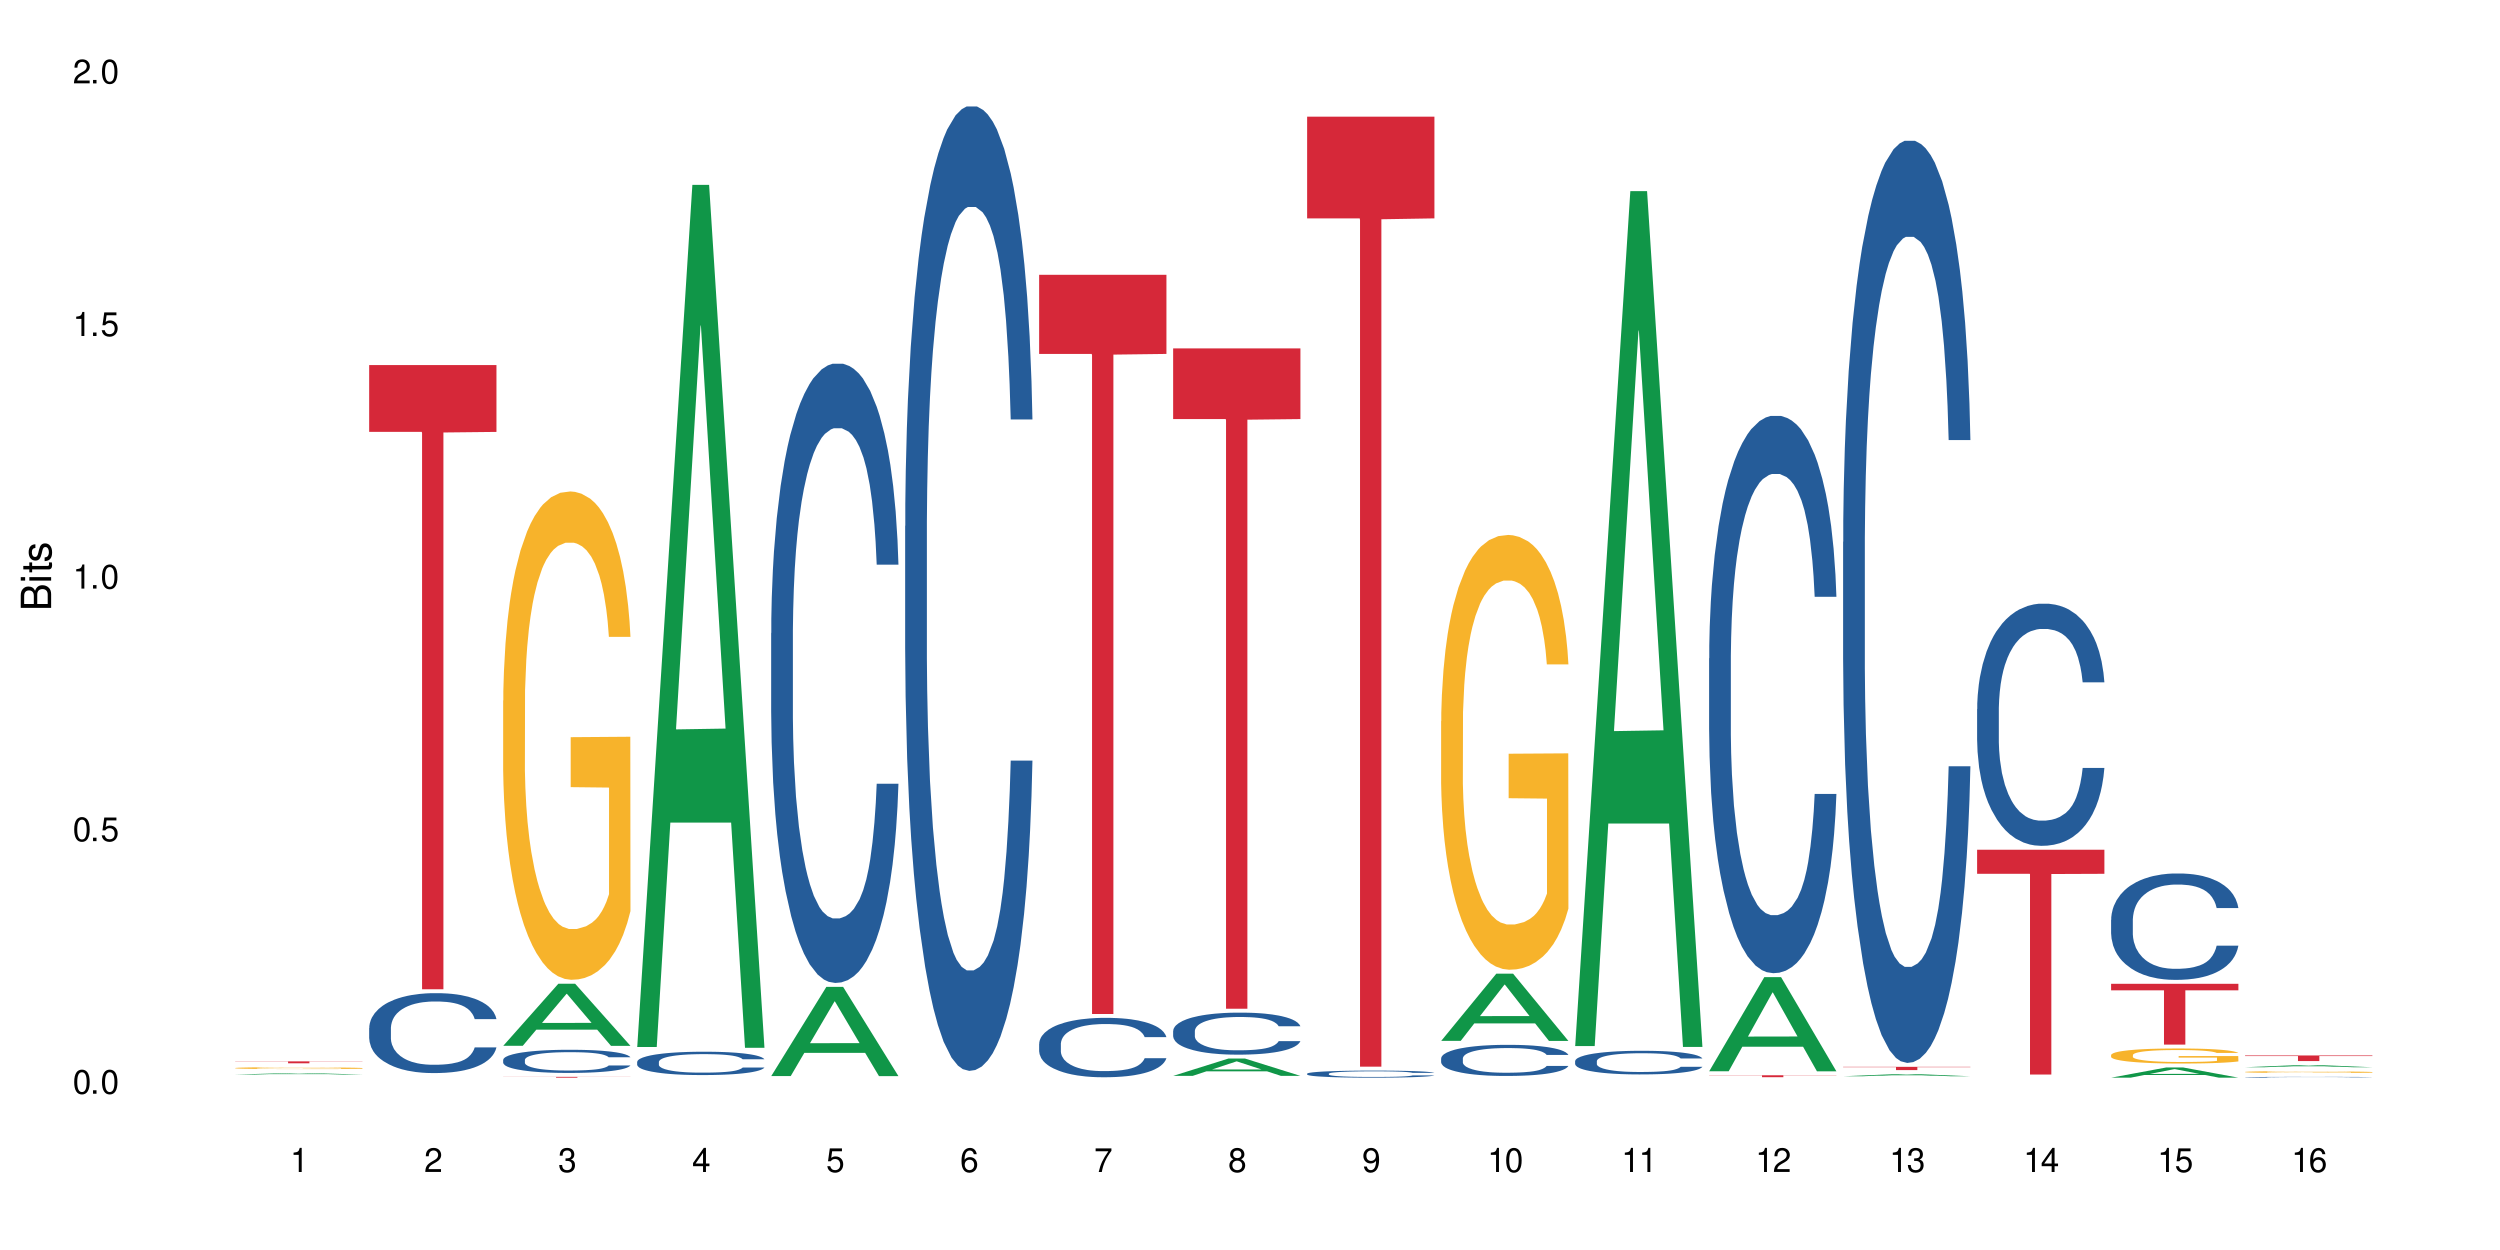 <?xml version="1.0" encoding="UTF-8"?>
<svg xmlns="http://www.w3.org/2000/svg" xmlns:xlink="http://www.w3.org/1999/xlink" width="720" height="360" viewBox="0 0 720 360">
<defs>
<g>
<g id="glyph-0-0">
</g>
<g id="glyph-0-1">
<path d="M 2.641 -6.938 C 2 -6.938 1.422 -6.656 1.078 -6.172 C 0.641 -5.562 0.406 -4.641 0.406 -3.359 C 0.406 -1.016 1.188 0.219 2.641 0.219 C 4.078 0.219 4.859 -1.016 4.859 -3.297 C 4.859 -4.641 4.656 -5.547 4.203 -6.172 C 3.844 -6.656 3.281 -6.938 2.641 -6.938 Z M 2.641 -6.188 C 3.547 -6.188 4 -5.25 4 -3.375 C 4 -1.406 3.562 -0.484 2.625 -0.484 C 1.734 -0.484 1.281 -1.438 1.281 -3.344 C 1.281 -5.25 1.734 -6.188 2.641 -6.188 Z M 2.641 -6.188 "/>
</g>
<g id="glyph-0-2">
<path d="M 1.828 -1 L 0.828 -1 L 0.828 0 L 1.828 0 Z M 1.828 -1 "/>
</g>
<g id="glyph-0-3">
<path d="M 4.562 -6.797 L 1.062 -6.797 L 0.547 -3.094 L 1.328 -3.094 C 1.719 -3.562 2.047 -3.734 2.578 -3.734 C 3.484 -3.734 4.062 -3.109 4.062 -2.094 C 4.062 -1.125 3.484 -0.531 2.578 -0.531 C 1.828 -0.531 1.375 -0.906 1.188 -1.672 L 0.328 -1.672 C 0.453 -1.109 0.547 -0.844 0.75 -0.594 C 1.125 -0.078 1.828 0.219 2.594 0.219 C 3.969 0.219 4.922 -0.781 4.922 -2.219 C 4.922 -3.562 4.031 -4.484 2.719 -4.484 C 2.25 -4.484 1.859 -4.359 1.469 -4.062 L 1.734 -5.969 L 4.562 -5.969 Z M 4.562 -6.797 "/>
</g>
<g id="glyph-0-4">
<path d="M 2.484 -4.938 L 2.484 0 L 3.328 0 L 3.328 -6.938 L 2.766 -6.938 C 2.469 -5.875 2.281 -5.734 0.984 -5.562 L 0.984 -4.938 Z M 2.484 -4.938 "/>
</g>
<g id="glyph-0-5">
<path d="M 4.859 -0.828 L 1.281 -0.828 C 1.359 -1.406 1.672 -1.781 2.5 -2.281 L 3.469 -2.828 C 4.406 -3.344 4.906 -4.062 4.906 -4.906 C 4.906 -5.484 4.672 -6.031 4.266 -6.406 C 3.859 -6.766 3.375 -6.938 2.719 -6.938 C 1.859 -6.938 1.219 -6.625 0.844 -6.031 C 0.609 -5.672 0.5 -5.234 0.484 -4.531 L 1.328 -4.531 C 1.359 -5.016 1.406 -5.281 1.531 -5.516 C 1.75 -5.938 2.188 -6.203 2.703 -6.203 C 3.469 -6.203 4.031 -5.641 4.031 -4.891 C 4.031 -4.344 3.719 -3.859 3.125 -3.516 L 2.234 -3 C 0.812 -2.172 0.406 -1.531 0.328 -0.016 L 4.859 -0.016 Z M 4.859 -0.828 "/>
</g>
<g id="glyph-0-6">
<path d="M 2.125 -3.188 L 2.578 -3.188 C 3.5 -3.188 3.984 -2.766 3.984 -1.922 C 3.984 -1.062 3.469 -0.531 2.594 -0.531 C 1.656 -0.531 1.203 -1 1.156 -2.016 L 0.312 -2.016 C 0.344 -1.453 0.438 -1.094 0.609 -0.781 C 0.953 -0.109 1.625 0.219 2.547 0.219 C 3.953 0.219 4.859 -0.625 4.859 -1.938 C 4.859 -2.828 4.516 -3.297 3.703 -3.594 C 4.344 -3.844 4.656 -4.328 4.656 -5.031 C 4.656 -6.219 3.875 -6.938 2.578 -6.938 C 1.203 -6.938 0.484 -6.172 0.453 -4.703 L 1.297 -4.703 C 1.312 -5.125 1.344 -5.359 1.453 -5.578 C 1.641 -5.969 2.062 -6.203 2.594 -6.203 C 3.344 -6.203 3.797 -5.75 3.797 -5 C 3.797 -4.516 3.609 -4.219 3.25 -4.047 C 3.016 -3.953 2.703 -3.922 2.125 -3.906 Z M 2.125 -3.188 "/>
</g>
<g id="glyph-0-7">
<path d="M 3.141 -1.672 L 3.141 0 L 3.984 0 L 3.984 -1.672 L 4.984 -1.672 L 4.984 -2.438 L 3.984 -2.438 L 3.984 -6.938 L 3.359 -6.938 L 0.266 -2.578 L 0.266 -1.672 Z M 3.141 -2.438 L 1 -2.438 L 3.141 -5.5 Z M 3.141 -2.438 "/>
</g>
<g id="glyph-0-8">
<path d="M 4.781 -5.125 C 4.609 -6.266 3.891 -6.938 2.844 -6.938 C 2.094 -6.938 1.422 -6.578 1.031 -5.953 C 0.594 -5.266 0.406 -4.422 0.406 -3.172 C 0.406 -2 0.578 -1.25 0.984 -0.641 C 1.359 -0.078 1.953 0.219 2.703 0.219 C 3.984 0.219 4.922 -0.75 4.922 -2.094 C 4.922 -3.375 4.062 -4.281 2.844 -4.281 C 2.172 -4.281 1.641 -4.031 1.281 -3.516 C 1.281 -5.234 1.828 -6.188 2.797 -6.188 C 3.391 -6.188 3.797 -5.797 3.938 -5.125 Z M 2.734 -3.531 C 3.547 -3.531 4.062 -2.953 4.062 -2.031 C 4.062 -1.156 3.484 -0.531 2.703 -0.531 C 1.922 -0.531 1.328 -1.188 1.328 -2.078 C 1.328 -2.938 1.906 -3.531 2.734 -3.531 Z M 2.734 -3.531 "/>
</g>
<g id="glyph-0-9">
<path d="M 4.984 -6.797 L 0.438 -6.797 L 0.438 -5.969 L 4.109 -5.969 C 2.5 -3.656 1.828 -2.234 1.328 0 L 2.219 0 C 2.594 -2.172 3.453 -4.047 4.984 -6.094 Z M 4.984 -6.797 "/>
</g>
<g id="glyph-0-10">
<path d="M 3.75 -3.656 C 4.469 -4.094 4.688 -4.438 4.688 -5.078 C 4.688 -6.172 3.844 -6.938 2.641 -6.938 C 1.438 -6.938 0.594 -6.172 0.594 -5.094 C 0.594 -4.438 0.812 -4.094 1.516 -3.656 C 0.734 -3.266 0.359 -2.703 0.359 -1.922 C 0.359 -0.656 1.281 0.219 2.641 0.219 C 3.984 0.219 4.922 -0.656 4.922 -1.922 C 4.922 -2.703 4.531 -3.266 3.75 -3.656 Z M 2.641 -6.188 C 3.359 -6.188 3.812 -5.75 3.812 -5.062 C 3.812 -4.406 3.344 -3.984 2.641 -3.984 C 1.922 -3.984 1.453 -4.406 1.453 -5.078 C 1.453 -5.75 1.922 -6.188 2.641 -6.188 Z M 2.641 -3.266 C 3.484 -3.266 4.062 -2.719 4.062 -1.906 C 4.062 -1.078 3.484 -0.531 2.625 -0.531 C 1.797 -0.531 1.219 -1.094 1.219 -1.906 C 1.219 -2.719 1.781 -3.266 2.641 -3.266 Z M 2.641 -3.266 "/>
</g>
<g id="glyph-0-11">
<path d="M 0.516 -1.578 C 0.672 -0.453 1.406 0.219 2.438 0.219 C 3.188 0.219 3.859 -0.141 4.266 -0.766 C 4.688 -1.453 4.891 -2.297 4.891 -3.547 C 4.891 -4.719 4.703 -5.453 4.312 -6.078 C 3.938 -6.641 3.344 -6.938 2.594 -6.938 C 1.297 -6.938 0.359 -5.969 0.359 -4.625 C 0.359 -3.344 1.234 -2.453 2.453 -2.453 C 3.094 -2.453 3.578 -2.672 4.016 -3.203 C 4 -1.484 3.469 -0.531 2.5 -0.531 C 1.906 -0.531 1.484 -0.906 1.359 -1.578 Z M 2.578 -6.203 C 3.375 -6.203 3.969 -5.531 3.969 -4.641 C 3.969 -3.797 3.391 -3.188 2.547 -3.188 C 1.734 -3.188 1.234 -3.766 1.234 -4.688 C 1.234 -5.562 1.797 -6.203 2.578 -6.203 Z M 2.578 -6.203 "/>
</g>
<g id="glyph-1-0">
</g>
<g id="glyph-1-1">
<path d="M 0 -0.953 L 0 -4.891 C 0 -5.719 -0.234 -6.344 -0.734 -6.797 C -1.188 -7.234 -1.812 -7.469 -2.5 -7.469 C -3.547 -7.469 -4.188 -7 -4.625 -5.875 C -4.984 -6.688 -5.625 -7.094 -6.531 -7.094 C -7.172 -7.094 -7.734 -6.859 -8.141 -6.391 C -8.562 -5.922 -8.75 -5.344 -8.75 -4.5 L -8.75 -0.953 Z M -4.984 -2.062 L -7.766 -2.062 L -7.766 -4.219 C -7.766 -4.844 -7.688 -5.203 -7.453 -5.5 C -7.219 -5.812 -6.859 -5.969 -6.375 -5.969 C -5.891 -5.969 -5.531 -5.812 -5.297 -5.5 C -5.062 -5.203 -4.984 -4.844 -4.984 -4.219 Z M -0.984 -2.062 L -4 -2.062 L -4 -4.781 C -4 -5.766 -3.438 -6.359 -2.484 -6.359 C -1.547 -6.359 -0.984 -5.766 -0.984 -4.781 Z M -0.984 -2.062 "/>
</g>
<g id="glyph-1-2">
<path d="M -6.281 -1.797 L -6.281 -0.797 L 0 -0.797 L 0 -1.797 Z M -8.75 -1.797 L -8.75 -0.797 L -7.484 -0.797 L -7.484 -1.797 Z M -8.75 -1.797 "/>
</g>
<g id="glyph-1-3">
<path d="M -6.281 -3.047 L -6.281 -2.016 L -8.016 -2.016 L -8.016 -1.016 L -6.281 -1.016 L -6.281 -0.172 L -5.469 -0.172 L -5.469 -1.016 L -0.719 -1.016 C -0.078 -1.016 0.281 -1.453 0.281 -2.234 C 0.281 -2.5 0.25 -2.719 0.188 -3.047 L -0.641 -3.047 C -0.609 -2.906 -0.594 -2.766 -0.594 -2.562 C -0.594 -2.141 -0.719 -2.016 -1.156 -2.016 L -5.469 -2.016 L -5.469 -3.047 Z M -6.281 -3.047 "/>
</g>
<g id="glyph-1-4">
<path d="M -4.531 -5.25 C -5.766 -5.25 -6.469 -4.422 -6.469 -2.969 C -6.469 -1.516 -5.719 -0.562 -4.547 -0.562 C -3.562 -0.562 -3.094 -1.062 -2.734 -2.562 L -2.516 -3.484 C -2.344 -4.188 -2.094 -4.469 -1.641 -4.469 C -1.047 -4.469 -0.641 -3.875 -0.641 -3 C -0.641 -2.453 -0.797 -2 -1.062 -1.75 C -1.25 -1.594 -1.422 -1.531 -1.875 -1.469 L -1.875 -0.406 C -0.422 -0.453 0.281 -1.266 0.281 -2.922 C 0.281 -4.5 -0.5 -5.516 -1.719 -5.516 C -2.656 -5.516 -3.172 -4.984 -3.469 -3.734 L -3.703 -2.766 C -3.891 -1.953 -4.156 -1.609 -4.594 -1.609 C -5.188 -1.609 -5.547 -2.125 -5.547 -2.938 C -5.547 -3.75 -5.203 -4.172 -4.531 -4.203 Z M -4.531 -5.25 "/>
</g>
</g>
</defs>
<rect x="-72" y="-36" width="864" height="432" fill="rgb(100%, 100%, 100%)" fill-opacity="1"/>
<path fill-rule="nonzero" fill="rgb(6.275%, 58.824%, 28.235%)" fill-opacity="1" d="M 67.73 309.477 L 67.77 309.477 L 83.633 309.023 L 88.449 309.023 L 104.391 309.477 L 98.789 309.477 L 94.797 309.359 L 77.289 309.359 L 73.371 309.477 L 67.73 309.477 L 78.973 309.309 L 93.191 309.309 L 86.102 309.098 L 85.945 309.098 L 78.934 309.309 L 78.973 309.309 Z M 67.73 309.477 "/>
<path fill-rule="nonzero" fill="rgb(96.863%, 70.196%, 16.863%)" fill-opacity="1" d="M 67.73 307.586 L 67.777 307.586 L 67.777 307.578 L 67.953 307.555 L 68.402 307.523 L 68.984 307.496 L 69.609 307.477 L 70.012 307.469 L 70.684 307.453 L 71.262 307.441 L 72.738 307.418 L 74.617 307.398 L 75.645 307.391 L 76.809 307.379 L 78.461 307.371 L 79.223 307.367 L 81.547 307.359 L 84.184 307.355 L 87.09 307.352 L 88.43 307.352 L 90.266 307.355 L 92.77 307.359 L 94.199 307.367 L 95.316 307.371 L 96.477 307.379 L 97.91 307.387 L 99.25 307.398 L 100.324 307.41 L 101.395 307.426 L 102.289 307.441 L 103.051 307.461 L 103.723 307.48 L 104.125 307.5 L 104.391 307.516 L 98.176 307.516 L 97.82 307.5 L 97.418 307.484 L 96.746 307.469 L 96.074 307.457 L 95.406 307.445 L 94.152 307.434 L 93.082 307.426 L 91.738 307.418 L 90.441 307.414 L 88.969 307.41 L 85.703 307.41 L 83.559 307.414 L 82.305 307.418 L 81.41 307.422 L 80.16 307.43 L 79.398 307.434 L 78.953 307.438 L 77.613 307.453 L 76.719 307.469 L 76.227 307.477 L 75.602 307.492 L 75.152 307.508 L 74.66 307.527 L 74.391 307.543 L 74.035 307.574 L 73.988 307.664 L 74.125 307.684 L 74.391 307.703 L 74.75 307.723 L 75.285 307.742 L 75.824 307.758 L 76.762 307.777 L 77.566 307.789 L 78.191 307.797 L 79.398 307.812 L 79.891 307.816 L 81.055 307.824 L 82.262 307.832 L 83.738 307.836 L 84.855 307.84 L 86.641 307.844 L 88.922 307.844 L 91.605 307.84 L 93.305 307.836 L 94.465 307.832 L 95.227 307.828 L 96.164 307.824 L 96.836 307.816 L 97.461 307.812 L 98.223 307.805 L 98.223 307.684 L 87.18 307.684 L 87.18 307.629 L 104.348 307.629 L 104.391 307.824 L 103.453 307.836 L 102.289 307.848 L 101.172 307.859 L 100.012 307.867 L 98.355 307.879 L 97.016 307.883 L 94.957 307.891 L 93.082 307.895 L 91.113 307.898 L 85.48 307.898 L 83.512 307.895 L 81.949 307.891 L 80.516 307.887 L 79.086 307.879 L 77.297 307.871 L 76.137 307.863 L 73.723 307.84 L 72.648 307.824 L 71.219 307.801 L 70.457 307.789 L 69.742 307.77 L 69.207 307.754 L 68.715 307.738 L 68.355 307.723 L 68 307.699 L 67.82 307.68 L 67.73 307.664 Z M 67.73 307.586 "/>
<path fill-rule="nonzero" fill="rgb(83.922%, 15.686%, 22.353%)" fill-opacity="1" d="M 67.73 305.672 L 104.391 305.672 L 104.391 305.73 L 89.113 305.73 L 89.113 306.23 L 82.965 306.23 L 82.965 305.73 L 67.73 305.73 Z M 67.73 305.672 "/>
<path fill-rule="nonzero" fill="rgb(14.51%, 36.078%, 60%)" fill-opacity="1" d="M 106.32 296.051 L 106.367 296.031 L 106.367 295.527 L 106.5 294.727 L 106.812 293.719 L 107.125 293.023 L 107.93 291.785 L 109.047 290.586 L 110.211 289.66 L 111.059 289.113 L 111.82 288.691 L 113.562 287.914 L 114.684 287.516 L 115.891 287.156 L 117.363 286.801 L 118.438 286.59 L 120.852 286.254 L 122.641 286.105 L 124.027 286.043 L 127.02 286.043 L 128.809 286.125 L 130.105 286.23 L 131.535 286.398 L 132.742 286.59 L 134.844 287.051 L 136.723 287.641 L 137.574 287.977 L 138.914 288.629 L 139.941 289.262 L 140.656 289.805 L 141.461 290.586 L 142.176 291.531 L 142.715 292.605 L 142.98 293.508 L 136.723 293.508 L 136.41 292.668 L 136.051 292.016 L 135.383 291.152 L 134.711 290.543 L 133.773 289.934 L 132.922 289.535 L 131.762 289.133 L 130.73 288.883 L 129.66 288.691 L 128.629 288.566 L 126.664 288.441 L 124.383 288.441 L 123.535 288.48 L 121.789 288.648 L 120.852 288.797 L 119.512 289.09 L 118.57 289.363 L 117.453 289.785 L 116.695 290.145 L 115.754 290.691 L 115.086 291.172 L 114.324 291.867 L 113.879 292.395 L 113.473 292.98 L 113.117 293.676 L 112.848 294.414 L 112.668 295.191 L 112.582 295.949 L 112.582 299.207 L 112.668 299.965 L 112.895 300.848 L 113.473 302.129 L 114.324 303.246 L 115.309 304.129 L 116.246 304.758 L 116.781 305.055 L 117.5 305.391 L 118.617 305.812 L 120.227 306.23 L 121.164 306.398 L 122.594 306.566 L 124.07 306.652 L 126.039 306.652 L 127.781 306.566 L 128.945 306.461 L 130.152 306.293 L 131.805 305.938 L 132.832 305.602 L 133.727 305.199 L 134.398 304.801 L 134.844 304.465 L 135.516 303.812 L 136.051 303.098 L 136.453 302.363 L 136.723 301.648 L 142.98 301.648 L 142.715 302.488 L 142.312 303.309 L 141.91 303.918 L 141.281 304.652 L 140.566 305.305 L 139.539 306.043 L 138.691 306.527 L 137.574 307.051 L 136.543 307.453 L 135.426 307.809 L 133.773 308.23 L 132.699 308.441 L 131.535 308.629 L 130.152 308.797 L 128.406 308.945 L 126.531 309.027 L 124.785 309.051 L 122.906 309.008 L 121.523 308.922 L 119.688 308.734 L 117.41 308.355 L 115.754 307.957 L 114.457 307.555 L 113.34 307.137 L 112.09 306.566 L 110.48 305.645 L 109.496 304.926 L 108.824 304.34 L 108.066 303.52 L 107.527 302.781 L 106.902 301.605 L 106.457 300.113 L 106.32 298.953 Z M 106.32 296.051 "/>
<path fill-rule="nonzero" fill="rgb(83.922%, 15.686%, 22.353%)" fill-opacity="1" d="M 106.32 105.141 L 142.98 105.141 L 142.98 124.387 L 127.703 124.555 L 127.703 284.918 L 121.555 284.918 L 121.555 124.723 L 121.465 124.387 L 106.32 124.387 Z M 106.32 105.141 "/>
<path fill-rule="nonzero" fill="rgb(6.275%, 58.824%, 28.235%)" fill-opacity="1" d="M 144.91 301.199 L 144.949 301.18 L 160.812 283.309 L 165.633 283.309 L 181.574 301.215 L 175.973 301.215 L 171.977 296.539 L 154.469 296.539 L 150.551 301.199 L 144.91 301.199 L 156.152 294.605 L 170.371 294.59 L 163.281 286.234 L 163.203 286.219 L 163.125 286.266 L 156.113 294.59 L 156.152 294.605 Z M 144.91 301.199 "/>
<path fill-rule="nonzero" fill="rgb(14.51%, 36.078%, 60%)" fill-opacity="1" d="M 144.91 305.238 L 144.957 305.234 L 144.957 305.086 L 145.09 304.855 L 145.402 304.562 L 145.715 304.363 L 146.52 304 L 147.641 303.656 L 148.801 303.387 L 149.652 303.227 L 150.41 303.105 L 152.156 302.879 L 153.273 302.766 L 154.48 302.66 L 155.953 302.559 L 157.027 302.496 L 159.441 302.398 L 161.23 302.355 L 162.617 302.34 L 165.613 302.34 L 167.398 302.363 L 168.695 302.395 L 170.129 302.441 L 171.336 302.496 L 173.434 302.629 L 175.312 302.801 L 176.164 302.898 L 177.504 303.086 L 178.531 303.27 L 179.246 303.43 L 180.051 303.656 L 180.77 303.93 L 181.305 304.238 L 181.574 304.5 L 175.312 304.5 L 175 304.258 L 174.645 304.07 L 173.973 303.82 L 173.301 303.641 L 172.363 303.465 L 171.512 303.352 L 170.352 303.234 L 169.324 303.16 L 168.25 303.105 L 167.223 303.07 L 165.254 303.031 L 162.973 303.031 L 162.125 303.047 L 160.379 303.094 L 159.441 303.137 L 158.102 303.223 L 157.16 303.301 L 156.043 303.422 L 155.285 303.527 L 154.344 303.684 L 153.676 303.824 L 152.914 304.027 L 152.469 304.18 L 152.066 304.348 L 151.707 304.551 L 151.438 304.762 L 151.262 304.988 L 151.172 305.207 L 151.172 306.152 L 151.262 306.371 L 151.484 306.629 L 152.066 307 L 152.914 307.324 L 153.898 307.578 L 154.836 307.762 L 155.375 307.848 L 156.09 307.945 L 157.207 308.066 L 158.816 308.188 L 159.754 308.238 L 161.184 308.285 L 162.66 308.309 L 164.629 308.309 L 166.371 308.285 L 167.535 308.254 L 168.742 308.207 L 170.395 308.102 L 171.422 308.004 L 172.316 307.891 L 172.988 307.773 L 173.434 307.676 L 174.105 307.488 L 174.645 307.281 L 175.047 307.066 L 175.312 306.859 L 181.574 306.859 L 181.305 307.105 L 180.902 307.34 L 180.5 307.52 L 179.875 307.73 L 179.156 307.922 L 178.129 308.133 L 177.281 308.273 L 176.164 308.426 L 175.133 308.543 L 174.016 308.645 L 172.363 308.766 L 171.289 308.828 L 170.129 308.883 L 168.742 308.934 L 166.996 308.977 L 165.121 309 L 163.375 309.004 L 161.5 308.992 L 160.113 308.969 L 158.281 308.914 L 156 308.805 L 154.344 308.688 L 153.047 308.574 L 151.93 308.449 L 150.68 308.285 L 149.07 308.02 L 148.086 307.812 L 147.414 307.641 L 146.656 307.402 L 146.117 307.188 L 145.492 306.848 L 145.047 306.414 L 144.91 306.078 Z M 144.91 305.238 "/>
<path fill-rule="nonzero" fill="rgb(96.863%, 70.196%, 16.863%)" fill-opacity="1" d="M 144.91 201.777 L 144.957 201.648 L 144.957 199.078 L 145.137 193.301 L 145.582 185.336 L 146.164 178.785 L 146.789 173.645 L 147.191 170.949 L 147.863 167.094 L 148.445 164.27 L 149.918 158.488 L 151.797 153.094 L 152.824 150.781 L 153.988 148.598 L 155.641 146.16 L 156.402 145.258 L 158.727 143.203 L 161.363 141.918 L 164.27 141.535 L 165.613 141.664 L 167.445 142.176 L 169.949 143.59 L 171.379 144.875 L 172.496 146.16 L 173.66 147.828 L 175.09 150.398 L 176.43 153.48 L 177.504 156.562 L 178.578 160.418 L 179.473 164.527 L 180.23 169.023 L 180.902 174.418 L 181.305 178.914 L 181.574 183.41 L 175.359 183.41 L 175 178.914 L 174.598 175.445 L 173.926 171.207 L 173.258 168.125 L 172.586 165.684 L 171.336 162.344 L 170.262 160.289 L 168.922 158.488 L 167.625 157.332 L 166.148 156.562 L 165.254 156.305 L 162.883 156.305 L 160.738 157.207 L 159.488 158.234 L 158.594 159.262 L 157.34 161.188 L 156.582 162.727 L 156.133 163.758 L 154.793 167.738 L 153.898 171.336 L 153.406 173.773 L 152.781 177.629 L 152.332 181.098 L 151.84 186.234 L 151.574 190.086 L 151.215 198.82 L 151.172 221.941 L 151.305 226.824 L 151.574 232.09 L 151.93 236.715 L 152.469 241.594 L 153.004 245.32 L 153.941 250.328 L 154.746 253.668 L 155.375 255.852 L 156.582 259.32 L 157.07 260.477 L 158.234 262.789 L 159.441 264.586 L 160.918 266.129 L 162.035 266.898 L 163.824 267.543 L 166.102 267.543 L 168.785 266.77 L 170.484 265.742 L 171.648 264.715 L 172.406 263.816 L 173.348 262.402 L 174.016 261.121 L 174.645 259.707 L 175.402 257.523 L 175.402 226.824 L 164.359 226.695 L 164.359 212.309 L 181.527 212.18 L 181.574 262.402 L 180.633 265.871 L 179.473 269.211 L 178.352 271.781 L 177.191 273.965 L 175.535 276.406 L 174.195 277.945 L 172.141 279.746 L 170.262 280.898 L 168.293 281.672 L 166.551 282.055 L 164.492 282.184 L 162.66 281.93 L 160.695 281.156 L 159.129 280.129 L 157.699 278.844 L 156.266 277.176 L 154.48 274.477 L 153.316 272.293 L 152.109 269.598 L 150.902 266.387 L 149.828 262.918 L 149.113 260.219 L 148.398 257.137 L 147.641 253.285 L 146.922 248.918 L 146.387 244.934 L 145.895 240.438 L 145.539 236.199 L 145.18 230.422 L 145 225.797 L 144.91 221.812 Z M 144.91 201.777 "/>
<path fill-rule="nonzero" fill="rgb(83.922%, 15.686%, 22.353%)" fill-opacity="1" d="M 144.91 310.129 L 181.574 310.129 L 181.574 310.156 L 166.293 310.156 L 166.293 310.371 L 160.145 310.371 L 160.145 310.156 L 144.91 310.156 Z M 144.91 310.129 "/>
<path fill-rule="nonzero" fill="rgb(6.275%, 58.824%, 28.235%)" fill-opacity="1" d="M 183.5 301.543 L 183.543 301.309 L 199.402 53.246 L 204.223 53.246 L 220.164 301.773 L 214.562 301.773 L 210.566 236.902 L 193.059 236.902 L 189.141 301.543 L 183.5 301.543 L 194.742 210.066 L 208.961 209.832 L 201.871 93.852 L 201.793 93.617 L 201.715 94.32 L 194.703 209.832 L 194.742 210.066 Z M 183.5 301.543 "/>
<path fill-rule="nonzero" fill="rgb(14.51%, 36.078%, 60%)" fill-opacity="1" d="M 183.5 305.824 L 183.547 305.816 L 183.547 305.668 L 183.68 305.438 L 183.992 305.141 L 184.309 304.938 L 185.113 304.574 L 186.23 304.227 L 187.391 303.953 L 188.242 303.797 L 189 303.672 L 190.746 303.445 L 191.863 303.328 L 193.07 303.223 L 194.543 303.121 L 195.617 303.059 L 198.031 302.961 L 199.82 302.918 L 201.207 302.898 L 204.203 302.898 L 205.988 302.922 L 207.285 302.953 L 208.719 303.004 L 209.926 303.059 L 212.027 303.191 L 213.902 303.367 L 214.754 303.465 L 216.094 303.652 L 217.121 303.84 L 217.84 304 L 218.645 304.227 L 219.359 304.5 L 219.895 304.816 L 220.164 305.078 L 213.902 305.078 L 213.59 304.832 L 213.234 304.645 L 212.562 304.391 L 211.891 304.215 L 210.953 304.035 L 210.102 303.918 L 208.941 303.801 L 207.914 303.727 L 206.84 303.672 L 205.812 303.637 L 203.844 303.598 L 201.562 303.598 L 200.715 303.609 L 198.973 303.66 L 198.031 303.703 L 196.691 303.789 L 195.754 303.867 L 194.633 303.992 L 193.875 304.098 L 192.934 304.258 L 192.266 304.398 L 191.504 304.602 L 191.059 304.754 L 190.656 304.926 L 190.297 305.129 L 190.031 305.344 L 189.852 305.57 L 189.762 305.793 L 189.762 306.746 L 189.852 306.965 L 190.074 307.223 L 190.656 307.598 L 191.504 307.926 L 192.488 308.184 L 193.426 308.367 L 193.965 308.453 L 194.68 308.551 L 195.797 308.672 L 197.406 308.797 L 198.344 308.844 L 199.777 308.895 L 201.25 308.918 L 203.219 308.918 L 204.961 308.895 L 206.125 308.863 L 207.332 308.816 L 208.984 308.711 L 210.016 308.613 L 210.906 308.496 L 211.578 308.379 L 212.027 308.281 L 212.695 308.09 L 213.234 307.879 L 213.637 307.664 L 213.902 307.457 L 220.164 307.457 L 219.895 307.703 L 219.492 307.941 L 219.09 308.121 L 218.465 308.336 L 217.75 308.527 L 216.719 308.742 L 215.871 308.883 L 214.754 309.035 L 213.727 309.152 L 212.605 309.258 L 210.953 309.379 L 209.879 309.441 L 208.719 309.496 L 207.332 309.547 L 205.586 309.59 L 203.711 309.613 L 201.965 309.621 L 200.09 309.605 L 198.703 309.582 L 196.871 309.527 L 194.59 309.418 L 192.934 309.301 L 191.641 309.184 L 190.52 309.059 L 189.27 308.895 L 187.66 308.625 L 186.676 308.414 L 186.004 308.242 L 185.246 308.004 L 184.711 307.789 L 184.082 307.445 L 183.637 307.008 L 183.5 306.672 Z M 183.5 305.824 "/>
<path fill-rule="nonzero" fill="rgb(6.275%, 58.824%, 28.235%)" fill-opacity="1" d="M 222.094 309.91 L 222.133 309.887 L 237.996 284.215 L 242.812 284.215 L 258.754 309.934 L 253.152 309.934 L 249.156 303.219 L 231.648 303.219 L 227.73 309.91 L 222.094 309.91 L 233.332 300.441 L 247.551 300.418 L 240.461 288.418 L 240.383 288.395 L 240.305 288.465 L 233.293 300.418 L 233.332 300.441 Z M 222.094 309.91 "/>
<path fill-rule="nonzero" fill="rgb(14.51%, 36.078%, 60%)" fill-opacity="1" d="M 222.094 182.348 L 222.137 182.184 L 222.137 178.273 L 222.27 172.078 L 222.586 164.254 L 222.898 158.871 L 223.703 149.254 L 224.82 139.961 L 225.98 132.789 L 226.832 128.551 L 227.59 125.293 L 229.336 119.258 L 230.453 116.164 L 231.66 113.391 L 233.137 110.621 L 234.207 108.988 L 236.621 106.383 L 238.41 105.238 L 239.797 104.75 L 242.793 104.75 L 244.582 105.402 L 245.879 106.219 L 247.309 107.523 L 248.516 108.988 L 250.617 112.574 L 252.492 117.141 L 253.344 119.75 L 254.684 124.801 L 255.715 129.691 L 256.43 133.93 L 257.234 139.961 L 257.949 147.297 L 258.484 155.613 L 258.754 162.621 L 252.492 162.621 L 252.18 156.102 L 251.824 151.047 L 251.152 144.363 L 250.48 139.637 L 249.543 134.91 L 248.695 131.812 L 247.531 128.715 L 246.504 126.758 L 245.43 125.293 L 244.402 124.312 L 242.434 123.336 L 240.156 123.336 L 239.305 123.66 L 237.562 124.965 L 236.621 126.105 L 235.281 128.387 L 234.344 130.508 L 233.227 133.77 L 232.465 136.539 L 231.527 140.777 L 230.855 144.527 L 230.094 149.906 L 229.648 153.98 L 229.246 158.547 L 228.887 163.926 L 228.621 169.633 L 228.441 175.664 L 228.352 181.531 L 228.352 206.801 L 228.441 212.668 L 228.664 219.516 L 229.246 229.461 L 230.094 238.098 L 231.078 244.945 L 232.016 249.836 L 232.555 252.117 L 233.27 254.727 L 234.387 257.988 L 235.996 261.246 L 236.934 262.551 L 238.367 263.855 L 239.84 264.508 L 241.809 264.508 L 243.551 263.855 L 244.715 263.043 L 245.922 261.738 L 247.574 258.965 L 248.605 256.355 L 249.5 253.262 L 250.168 250.164 L 250.617 247.555 L 251.285 242.5 L 251.824 236.957 L 252.227 231.254 L 252.492 225.711 L 258.754 225.711 L 258.484 232.23 L 258.082 238.59 L 257.68 243.316 L 257.055 249.023 L 256.34 254.074 L 255.309 259.781 L 254.461 263.531 L 253.344 267.605 L 252.316 270.703 L 251.199 273.473 L 249.543 276.734 L 248.469 278.363 L 247.309 279.832 L 245.922 281.137 L 244.18 282.277 L 242.301 282.93 L 240.559 283.094 L 238.68 282.766 L 237.293 282.113 L 235.461 280.648 L 233.18 277.711 L 231.527 274.617 L 230.23 271.52 L 229.113 268.258 L 227.859 263.855 L 226.25 256.684 L 225.266 251.141 L 224.598 246.578 L 223.836 240.219 L 223.301 234.512 L 222.672 225.383 L 222.227 213.809 L 222.094 204.844 Z M 222.094 182.348 "/>
<path fill-rule="nonzero" fill="rgb(14.51%, 36.078%, 60%)" fill-opacity="1" d="M 260.684 151.52 L 260.727 151.266 L 260.727 145.172 L 260.863 135.523 L 261.176 123.336 L 261.488 114.961 L 262.293 99.98 L 263.41 85.508 L 264.57 74.336 L 265.422 67.738 L 266.184 62.66 L 267.926 53.266 L 269.043 48.441 L 270.25 44.125 L 271.727 39.809 L 272.797 37.27 L 275.211 33.207 L 277 31.43 L 278.387 30.668 L 281.383 30.668 L 283.172 31.684 L 284.469 32.953 L 285.898 34.984 L 287.105 37.27 L 289.207 42.855 L 291.086 49.965 L 291.934 54.027 L 293.273 61.898 L 294.305 69.512 L 295.02 76.113 L 295.824 85.508 L 296.539 96.934 L 297.074 109.883 L 297.344 120.797 L 291.086 120.797 L 290.77 110.645 L 290.414 102.773 L 289.742 92.363 L 289.074 85 L 288.133 77.637 L 287.285 72.812 L 286.121 67.992 L 285.094 64.945 L 284.02 62.66 L 282.992 61.137 L 281.023 59.613 L 278.746 59.613 L 277.895 60.121 L 276.152 62.152 L 275.211 63.93 L 273.871 67.484 L 272.934 70.781 L 271.816 75.859 L 271.055 80.176 L 270.117 86.777 L 269.445 92.617 L 268.684 100.996 L 268.238 107.344 L 267.836 114.453 L 267.477 122.828 L 267.211 131.715 L 267.031 141.109 L 266.941 150.25 L 266.941 189.602 L 267.031 198.742 L 267.254 209.406 L 267.836 224.891 L 268.684 238.348 L 269.668 249.012 L 270.609 256.629 L 271.145 260.18 L 271.859 264.242 L 272.977 269.32 L 274.586 274.398 L 275.527 276.43 L 276.957 278.461 L 278.434 279.477 L 280.398 279.477 L 282.141 278.461 L 283.305 277.191 L 284.512 275.16 L 286.168 270.844 L 287.195 266.781 L 288.09 261.957 L 288.758 257.137 L 289.207 253.074 L 289.879 245.203 L 290.414 236.57 L 290.816 227.684 L 291.086 219.051 L 297.344 219.051 L 297.074 229.207 L 296.672 239.109 L 296.27 246.473 L 295.645 255.359 L 294.93 263.227 L 293.902 272.113 L 293.051 277.953 L 291.934 284.301 L 290.906 289.125 L 289.789 293.441 L 288.133 298.52 L 287.059 301.059 L 285.898 303.344 L 284.512 305.375 L 282.77 307.148 L 280.891 308.164 L 279.148 308.418 L 277.27 307.91 L 275.883 306.895 L 274.051 304.613 L 271.77 300.043 L 270.117 295.219 L 268.82 290.395 L 267.703 285.316 L 266.449 278.461 L 264.84 267.289 L 263.855 258.66 L 263.188 251.551 L 262.426 241.648 L 261.891 232.762 L 261.266 218.543 L 260.816 200.52 L 260.684 186.555 Z M 260.684 151.52 "/>
<path fill-rule="nonzero" fill="rgb(14.51%, 36.078%, 60%)" fill-opacity="1" d="M 299.273 300.594 L 299.316 300.578 L 299.316 300.203 L 299.453 299.609 L 299.766 298.859 L 300.078 298.344 L 300.883 297.422 L 302 296.527 L 303.164 295.84 L 304.012 295.434 L 304.773 295.121 L 306.516 294.543 L 307.633 294.246 L 308.84 293.98 L 310.316 293.715 L 311.391 293.559 L 313.805 293.309 L 315.59 293.199 L 316.977 293.152 L 319.973 293.152 L 321.762 293.215 L 323.059 293.293 L 324.488 293.418 L 325.695 293.559 L 327.797 293.902 L 329.676 294.34 L 330.523 294.59 L 331.867 295.074 L 332.895 295.543 L 333.609 295.949 L 334.414 296.527 L 335.129 297.23 L 335.664 298.031 L 335.934 298.703 L 329.676 298.703 L 329.363 298.078 L 329.004 297.594 L 328.332 296.949 L 327.664 296.496 L 326.723 296.043 L 325.875 295.746 L 324.711 295.449 L 323.684 295.262 L 322.609 295.121 L 321.582 295.027 L 319.613 294.934 L 317.336 294.934 L 316.484 294.965 L 314.742 295.09 L 313.805 295.199 L 312.461 295.418 L 311.523 295.621 L 310.406 295.934 L 309.645 296.199 L 308.707 296.605 L 308.035 296.965 L 307.277 297.484 L 306.828 297.875 L 306.426 298.312 L 306.07 298.828 L 305.801 299.375 L 305.621 299.953 L 305.531 300.516 L 305.531 302.938 L 305.621 303.5 L 305.844 304.156 L 306.426 305.113 L 307.277 305.941 L 308.258 306.598 L 309.199 307.066 L 309.734 307.285 L 310.449 307.535 L 311.566 307.848 L 313.176 308.16 L 314.117 308.285 L 315.547 308.41 L 317.023 308.473 L 318.988 308.473 L 320.734 308.41 L 321.895 308.332 L 323.102 308.207 L 324.758 307.941 L 325.785 307.691 L 326.68 307.395 L 327.352 307.098 L 327.797 306.848 L 328.469 306.363 L 329.004 305.832 L 329.406 305.285 L 329.676 304.754 L 335.934 304.754 L 335.664 305.379 L 335.262 305.988 L 334.859 306.441 L 334.234 306.988 L 333.52 307.473 L 332.492 308.02 L 331.641 308.379 L 330.523 308.77 L 329.496 309.066 L 328.379 309.332 L 326.723 309.645 L 325.652 309.801 L 324.488 309.941 L 323.102 310.066 L 321.359 310.176 L 319.48 310.238 L 317.738 310.254 L 315.859 310.223 L 314.473 310.16 L 312.641 310.02 L 310.359 309.738 L 308.707 309.441 L 307.41 309.145 L 306.293 308.832 L 305.039 308.41 L 303.43 307.723 L 302.445 307.191 L 301.777 306.754 L 301.016 306.145 L 300.48 305.598 L 299.855 304.723 L 299.406 303.609 L 299.273 302.75 Z M 299.273 300.594 "/>
<path fill-rule="nonzero" fill="rgb(83.922%, 15.686%, 22.353%)" fill-opacity="1" d="M 299.273 79.141 L 335.934 79.141 L 335.934 101.93 L 320.656 102.129 L 320.656 292.027 L 314.508 292.027 L 314.508 102.328 L 314.418 101.93 L 299.273 101.93 Z M 299.273 79.141 "/>
<path fill-rule="nonzero" fill="rgb(6.275%, 58.824%, 28.235%)" fill-opacity="1" d="M 337.863 309.848 L 337.902 309.844 L 353.766 304.867 L 358.582 304.867 L 374.523 309.855 L 368.922 309.855 L 364.93 308.551 L 347.422 308.551 L 343.504 309.848 L 337.863 309.848 L 349.105 308.016 L 363.32 308.008 L 356.234 305.684 L 356.156 305.68 L 356.074 305.691 L 349.066 308.008 L 349.105 308.016 Z M 337.863 309.848 "/>
<path fill-rule="nonzero" fill="rgb(14.51%, 36.078%, 60%)" fill-opacity="1" d="M 337.863 296.91 L 337.906 296.898 L 337.906 296.633 L 338.043 296.211 L 338.355 295.68 L 338.668 295.316 L 339.473 294.664 L 340.59 294.031 L 341.754 293.547 L 342.602 293.258 L 343.363 293.035 L 345.105 292.629 L 346.223 292.418 L 347.43 292.23 L 348.906 292.043 L 349.98 291.93 L 352.395 291.754 L 354.184 291.676 L 355.566 291.645 L 358.562 291.645 L 360.352 291.688 L 361.648 291.742 L 363.078 291.832 L 364.285 291.93 L 366.387 292.176 L 368.266 292.484 L 369.113 292.66 L 370.457 293.004 L 371.484 293.336 L 372.199 293.625 L 373.004 294.031 L 373.719 294.531 L 374.254 295.094 L 374.523 295.57 L 368.266 295.57 L 367.953 295.129 L 367.594 294.785 L 366.922 294.332 L 366.254 294.012 L 365.312 293.691 L 364.465 293.48 L 363.301 293.27 L 362.273 293.137 L 361.199 293.035 L 360.172 292.969 L 358.207 292.902 L 355.926 292.902 L 355.074 292.926 L 353.332 293.016 L 352.395 293.094 L 351.051 293.246 L 350.113 293.391 L 348.996 293.613 L 348.234 293.801 L 347.297 294.086 L 346.625 294.344 L 345.867 294.707 L 345.418 294.984 L 345.016 295.293 L 344.66 295.66 L 344.391 296.047 L 344.211 296.457 L 344.121 296.852 L 344.121 298.566 L 344.211 298.965 L 344.434 299.43 L 345.016 300.105 L 345.867 300.691 L 346.848 301.156 L 347.789 301.488 L 348.324 301.645 L 349.039 301.82 L 350.156 302.043 L 351.766 302.262 L 352.707 302.352 L 354.137 302.441 L 355.613 302.484 L 357.578 302.484 L 359.324 302.441 L 360.484 302.383 L 361.691 302.297 L 363.348 302.109 L 364.375 301.93 L 365.27 301.723 L 365.941 301.512 L 366.387 301.332 L 367.059 300.992 L 367.594 300.613 L 367.996 300.227 L 368.266 299.852 L 374.523 299.852 L 374.254 300.293 L 373.852 300.727 L 373.449 301.047 L 372.824 301.434 L 372.109 301.777 L 371.082 302.164 L 370.23 302.418 L 369.113 302.695 L 368.086 302.906 L 366.969 303.094 L 365.312 303.312 L 364.242 303.426 L 363.078 303.523 L 361.691 303.613 L 359.949 303.691 L 358.07 303.734 L 356.328 303.746 L 354.449 303.723 L 353.062 303.68 L 351.23 303.578 L 348.949 303.379 L 347.297 303.168 L 346 302.961 L 344.883 302.738 L 343.629 302.441 L 342.02 301.953 L 341.039 301.578 L 340.367 301.266 L 339.605 300.836 L 339.07 300.449 L 338.445 299.828 L 337.996 299.043 L 337.863 298.434 Z M 337.863 296.91 "/>
<path fill-rule="nonzero" fill="rgb(83.922%, 15.686%, 22.353%)" fill-opacity="1" d="M 337.863 100.336 L 374.523 100.336 L 374.523 120.691 L 359.246 120.871 L 359.246 290.52 L 353.098 290.52 L 353.098 121.051 L 353.008 120.691 L 337.863 120.691 Z M 337.863 100.336 "/>
<path fill-rule="nonzero" fill="rgb(14.51%, 36.078%, 60%)" fill-opacity="1" d="M 376.453 309.219 L 376.5 309.219 L 376.5 309.172 L 376.633 309.102 L 376.945 309.012 L 377.258 308.949 L 378.062 308.84 L 379.18 308.734 L 380.344 308.652 L 381.191 308.602 L 381.953 308.566 L 383.695 308.496 L 384.812 308.461 L 386.02 308.43 L 387.496 308.398 L 388.57 308.379 L 390.984 308.348 L 392.773 308.336 L 394.156 308.332 L 397.152 308.332 L 398.941 308.34 L 400.238 308.348 L 401.668 308.363 L 402.875 308.379 L 404.977 308.422 L 406.855 308.473 L 407.703 308.504 L 409.047 308.559 L 410.074 308.617 L 410.789 308.664 L 411.594 308.734 L 412.309 308.816 L 412.848 308.914 L 413.113 308.992 L 406.855 308.992 L 406.543 308.918 L 406.184 308.859 L 405.516 308.785 L 404.844 308.73 L 403.906 308.676 L 403.055 308.641 L 401.891 308.605 L 400.863 308.582 L 399.793 308.566 L 398.762 308.555 L 396.797 308.543 L 394.516 308.543 L 393.668 308.547 L 391.922 308.562 L 390.984 308.574 L 389.641 308.602 L 388.703 308.625 L 387.586 308.664 L 386.824 308.695 L 385.887 308.742 L 385.215 308.785 L 384.457 308.848 L 384.008 308.895 L 383.605 308.945 L 383.25 309.008 L 382.98 309.074 L 382.801 309.145 L 382.711 309.211 L 382.711 309.5 L 382.801 309.566 L 383.027 309.645 L 383.605 309.758 L 384.457 309.859 L 385.441 309.938 L 386.379 309.992 L 386.914 310.02 L 387.629 310.047 L 388.75 310.086 L 390.359 310.121 L 391.297 310.137 L 392.727 310.152 L 394.203 310.16 L 396.168 310.16 L 397.914 310.152 L 399.074 310.145 L 400.281 310.129 L 401.938 310.098 L 402.965 310.066 L 403.859 310.031 L 404.531 309.996 L 404.977 309.965 L 405.648 309.906 L 406.184 309.844 L 406.586 309.781 L 406.855 309.715 L 413.113 309.715 L 412.848 309.789 L 412.445 309.863 L 412.043 309.918 L 411.414 309.984 L 410.699 310.039 L 409.672 310.105 L 408.824 310.148 L 407.703 310.195 L 406.676 310.23 L 405.559 310.262 L 403.906 310.301 L 402.832 310.32 L 401.668 310.336 L 400.281 310.352 L 398.539 310.363 L 396.66 310.371 L 393.039 310.371 L 391.656 310.363 L 389.82 310.344 L 387.543 310.312 L 385.887 310.277 L 384.59 310.242 L 383.473 310.203 L 382.223 310.152 L 380.613 310.07 L 379.629 310.008 L 378.957 309.953 L 378.195 309.883 L 377.66 309.816 L 377.035 309.711 L 376.586 309.578 L 376.453 309.477 Z M 376.453 309.219 "/>
<path fill-rule="nonzero" fill="rgb(83.922%, 15.686%, 22.353%)" fill-opacity="1" d="M 376.453 33.602 L 413.113 33.602 L 413.113 62.891 L 397.836 63.148 L 397.836 307.207 L 391.688 307.207 L 391.688 63.402 L 391.598 62.891 L 376.453 62.891 Z M 376.453 33.602 "/>
<path fill-rule="nonzero" fill="rgb(6.275%, 58.824%, 28.235%)" fill-opacity="1" d="M 415.043 299.777 L 415.082 299.758 L 430.945 280.41 L 435.762 280.41 L 451.703 299.793 L 446.105 299.793 L 442.109 294.734 L 424.602 294.734 L 420.684 299.777 L 415.043 299.777 L 426.285 292.641 L 440.504 292.625 L 433.414 283.578 L 433.336 283.559 L 433.258 283.613 L 426.246 292.625 L 426.285 292.641 Z M 415.043 299.777 "/>
<path fill-rule="nonzero" fill="rgb(14.51%, 36.078%, 60%)" fill-opacity="1" d="M 415.043 304.816 L 415.09 304.809 L 415.09 304.609 L 415.223 304.301 L 415.535 303.906 L 415.848 303.637 L 416.652 303.152 L 417.77 302.688 L 418.934 302.324 L 419.781 302.113 L 420.543 301.949 L 422.285 301.648 L 423.406 301.492 L 424.613 301.352 L 426.086 301.211 L 427.16 301.129 L 429.574 301 L 431.363 300.941 L 432.75 300.918 L 435.742 300.918 L 437.531 300.949 L 438.828 300.992 L 440.258 301.059 L 441.465 301.129 L 443.566 301.312 L 445.445 301.539 L 446.297 301.672 L 447.637 301.926 L 448.664 302.172 L 449.379 302.383 L 450.184 302.688 L 450.898 303.055 L 451.438 303.473 L 451.703 303.824 L 445.445 303.824 L 445.133 303.496 L 444.773 303.242 L 444.105 302.906 L 443.434 302.672 L 442.496 302.434 L 441.645 302.277 L 440.484 302.121 L 439.453 302.023 L 438.383 301.949 L 437.352 301.898 L 435.387 301.852 L 433.105 301.852 L 432.258 301.867 L 430.512 301.934 L 429.574 301.992 L 428.234 302.105 L 427.293 302.211 L 426.176 302.375 L 425.418 302.516 L 424.477 302.727 L 423.809 302.914 L 423.047 303.188 L 422.598 303.391 L 422.195 303.621 L 421.84 303.891 L 421.57 304.176 L 421.391 304.48 L 421.305 304.773 L 421.305 306.043 L 421.391 306.34 L 421.617 306.684 L 422.195 307.18 L 423.047 307.613 L 424.031 307.961 L 424.969 308.203 L 425.504 308.32 L 426.223 308.449 L 427.34 308.613 L 428.949 308.777 L 429.887 308.844 L 431.316 308.91 L 432.793 308.941 L 434.762 308.941 L 436.504 308.91 L 437.668 308.867 L 438.875 308.801 L 440.527 308.664 L 441.555 308.531 L 442.449 308.375 L 443.121 308.223 L 443.566 308.09 L 444.238 307.836 L 444.773 307.559 L 445.176 307.27 L 445.445 306.992 L 451.703 306.992 L 451.438 307.32 L 451.035 307.641 L 450.633 307.879 L 450.004 308.164 L 449.289 308.418 L 448.262 308.703 L 447.414 308.891 L 446.297 309.098 L 445.266 309.254 L 444.148 309.391 L 442.496 309.555 L 441.422 309.637 L 440.258 309.711 L 438.875 309.777 L 437.129 309.836 L 435.254 309.867 L 433.508 309.875 L 431.629 309.859 L 430.246 309.824 L 428.41 309.754 L 426.133 309.605 L 424.477 309.449 L 423.18 309.293 L 422.062 309.129 L 420.812 308.91 L 419.203 308.547 L 418.219 308.27 L 417.547 308.039 L 416.789 307.723 L 416.25 307.434 L 415.625 306.977 L 415.18 306.395 L 415.043 305.945 Z M 415.043 304.816 "/>
<path fill-rule="nonzero" fill="rgb(96.863%, 70.196%, 16.863%)" fill-opacity="1" d="M 415.043 207.699 L 415.09 207.582 L 415.09 205.297 L 415.266 200.152 L 415.715 193.059 L 416.297 187.227 L 416.922 182.652 L 417.324 180.254 L 417.996 176.82 L 418.574 174.305 L 420.051 169.16 L 421.93 164.355 L 422.957 162.297 L 424.121 160.355 L 425.773 158.18 L 426.535 157.379 L 428.859 155.551 L 431.496 154.406 L 434.402 154.062 L 435.742 154.18 L 437.578 154.637 L 440.082 155.895 L 441.512 157.039 L 442.629 158.18 L 443.793 159.668 L 445.223 161.953 L 446.562 164.699 L 447.637 167.445 L 448.711 170.875 L 449.602 174.535 L 450.363 178.535 L 451.035 183.34 L 451.438 187.344 L 451.703 191.344 L 445.488 191.344 L 445.133 187.344 L 444.73 184.254 L 444.059 180.48 L 443.391 177.734 L 442.719 175.562 L 441.465 172.59 L 440.395 170.762 L 439.051 169.16 L 437.754 168.129 L 436.281 167.445 L 435.387 167.215 L 433.016 167.215 L 430.871 168.016 L 429.617 168.93 L 428.727 169.844 L 427.473 171.562 L 426.711 172.934 L 426.266 173.848 L 424.926 177.395 L 424.031 180.594 L 423.539 182.77 L 422.914 186.199 L 422.465 189.285 L 421.973 193.859 L 421.707 197.293 L 421.348 205.066 L 421.305 225.652 L 421.438 230 L 421.707 234.688 L 422.062 238.805 L 422.598 243.148 L 423.137 246.465 L 424.074 250.926 L 424.879 253.898 L 425.504 255.844 L 426.711 258.93 L 427.203 259.961 L 428.367 262.02 L 429.574 263.621 L 431.051 264.992 L 432.168 265.68 L 433.957 266.25 L 436.234 266.25 L 438.918 265.562 L 440.617 264.648 L 441.781 263.734 L 442.539 262.934 L 443.477 261.676 L 444.148 260.531 L 444.773 259.273 L 445.535 257.332 L 445.535 230 L 434.492 229.883 L 434.492 217.074 L 451.66 216.961 L 451.703 261.676 L 450.766 264.762 L 449.602 267.738 L 448.484 270.023 L 447.324 271.969 L 445.668 274.141 L 444.328 275.512 L 442.27 277.113 L 440.395 278.145 L 438.426 278.828 L 436.684 279.172 L 434.625 279.289 L 432.793 279.059 L 430.824 278.371 L 429.262 277.457 L 427.832 276.312 L 426.398 274.828 L 424.613 272.426 L 423.449 270.48 L 422.242 268.078 L 421.035 265.223 L 419.961 262.133 L 419.246 259.73 L 418.531 256.988 L 417.77 253.555 L 417.055 249.668 L 416.52 246.121 L 416.027 242.121 L 415.668 238.348 L 415.312 233.199 L 415.133 229.082 L 415.043 225.539 Z M 415.043 207.699 "/>
<path fill-rule="nonzero" fill="rgb(6.275%, 58.824%, 28.235%)" fill-opacity="1" d="M 453.633 301.273 L 453.672 301.043 L 469.535 55.043 L 474.355 55.043 L 490.297 301.508 L 484.695 301.508 L 480.699 237.172 L 463.191 237.172 L 459.273 301.273 L 453.633 301.273 L 464.875 210.559 L 479.094 210.328 L 472.004 95.309 L 471.926 95.078 L 471.848 95.773 L 464.836 210.328 L 464.875 210.559 Z M 453.633 301.273 "/>
<path fill-rule="nonzero" fill="rgb(14.51%, 36.078%, 60%)" fill-opacity="1" d="M 453.633 305.59 L 453.68 305.586 L 453.68 305.438 L 453.812 305.199 L 454.125 304.902 L 454.438 304.695 L 455.242 304.328 L 456.363 303.973 L 457.523 303.699 L 458.375 303.539 L 459.133 303.414 L 460.875 303.184 L 461.996 303.066 L 463.203 302.961 L 464.676 302.855 L 465.75 302.793 L 468.164 302.691 L 469.953 302.648 L 471.34 302.629 L 474.336 302.629 L 476.121 302.656 L 477.418 302.688 L 478.852 302.734 L 480.059 302.793 L 482.156 302.93 L 484.035 303.102 L 484.887 303.203 L 486.227 303.395 L 487.254 303.582 L 487.969 303.742 L 488.773 303.973 L 489.492 304.254 L 490.027 304.57 L 490.297 304.84 L 484.035 304.84 L 483.723 304.59 L 483.363 304.398 L 482.695 304.141 L 482.023 303.961 L 481.086 303.781 L 480.234 303.664 L 479.074 303.543 L 478.047 303.469 L 476.973 303.414 L 475.945 303.375 L 473.977 303.34 L 471.695 303.34 L 470.848 303.352 L 469.102 303.402 L 468.164 303.445 L 466.824 303.531 L 465.883 303.613 L 464.766 303.738 L 464.008 303.844 L 463.066 304.004 L 462.398 304.148 L 461.637 304.352 L 461.191 304.508 L 460.789 304.684 L 460.43 304.887 L 460.16 305.105 L 459.984 305.336 L 459.895 305.559 L 459.895 306.523 L 459.984 306.75 L 460.207 307.012 L 460.789 307.391 L 461.637 307.719 L 462.621 307.98 L 463.559 308.168 L 464.098 308.254 L 464.812 308.355 L 465.93 308.48 L 467.539 308.602 L 468.477 308.652 L 469.906 308.703 L 471.383 308.727 L 473.352 308.727 L 475.094 308.703 L 476.258 308.672 L 477.465 308.621 L 479.117 308.516 L 480.145 308.418 L 481.039 308.297 L 481.711 308.18 L 482.156 308.082 L 482.828 307.887 L 483.363 307.676 L 483.77 307.457 L 484.035 307.246 L 490.297 307.246 L 490.027 307.496 L 489.625 307.738 L 489.223 307.918 L 488.598 308.137 L 487.879 308.328 L 486.852 308.547 L 486.004 308.691 L 484.887 308.844 L 483.855 308.965 L 482.738 309.07 L 481.086 309.195 L 480.012 309.258 L 478.852 309.312 L 477.465 309.363 L 475.719 309.406 L 473.844 309.43 L 472.098 309.438 L 470.223 309.426 L 468.836 309.398 L 467.004 309.344 L 464.723 309.23 L 463.066 309.113 L 461.77 308.996 L 460.652 308.871 L 459.402 308.703 L 457.793 308.43 L 456.809 308.219 L 456.137 308.043 L 455.379 307.801 L 454.84 307.582 L 454.215 307.234 L 453.77 306.793 L 453.633 306.449 Z M 453.633 305.59 "/>
<path fill-rule="nonzero" fill="rgb(6.275%, 58.824%, 28.235%)" fill-opacity="1" d="M 492.223 308.527 L 492.266 308.5 L 508.125 281.406 L 512.945 281.406 L 528.887 308.551 L 523.285 308.551 L 519.289 301.465 L 501.781 301.465 L 497.863 308.527 L 492.223 308.527 L 503.465 298.535 L 517.684 298.508 L 510.594 285.84 L 510.516 285.816 L 510.438 285.891 L 503.426 298.508 L 503.465 298.535 Z M 492.223 308.527 "/>
<path fill-rule="nonzero" fill="rgb(14.51%, 36.078%, 60%)" fill-opacity="1" d="M 492.223 189.621 L 492.27 189.473 L 492.27 185.953 L 492.402 180.379 L 492.715 173.336 L 493.027 168.496 L 493.836 159.84 L 494.953 151.477 L 496.113 145.023 L 496.965 141.207 L 497.723 138.273 L 499.469 132.848 L 500.586 130.059 L 501.793 127.566 L 503.266 125.07 L 504.34 123.605 L 506.754 121.258 L 508.543 120.23 L 509.93 119.789 L 512.926 119.789 L 514.711 120.375 L 516.008 121.109 L 517.441 122.285 L 518.648 123.605 L 520.75 126.832 L 522.625 130.938 L 523.477 133.285 L 524.816 137.836 L 525.844 142.234 L 526.559 146.051 L 527.367 151.477 L 528.082 158.078 L 528.617 165.562 L 528.887 171.871 L 522.625 171.871 L 522.312 166 L 521.957 161.453 L 521.285 155.438 L 520.613 151.184 L 519.676 146.93 L 518.824 144.141 L 517.664 141.355 L 516.637 139.594 L 515.562 138.273 L 514.535 137.395 L 512.566 136.516 L 510.285 136.516 L 509.438 136.809 L 507.695 137.98 L 506.754 139.008 L 505.414 141.062 L 504.473 142.969 L 503.355 145.902 L 502.598 148.398 L 501.656 152.211 L 500.988 155.586 L 500.227 160.426 L 499.781 164.094 L 499.379 168.203 L 499.02 173.043 L 498.75 178.176 L 498.574 183.605 L 498.484 188.887 L 498.484 211.625 L 498.574 216.906 L 498.797 223.07 L 499.379 232.016 L 500.227 239.793 L 501.211 245.953 L 502.148 250.355 L 502.688 252.41 L 503.402 254.758 L 504.52 257.691 L 506.129 260.625 L 507.066 261.797 L 508.5 262.973 L 509.973 263.559 L 511.941 263.559 L 513.684 262.973 L 514.848 262.238 L 516.055 261.066 L 517.707 258.57 L 518.738 256.223 L 519.629 253.438 L 520.301 250.648 L 520.75 248.301 L 521.418 243.754 L 521.957 238.766 L 522.359 233.633 L 522.625 228.645 L 528.887 228.645 L 528.617 234.512 L 528.215 240.234 L 527.812 244.488 L 527.188 249.621 L 526.473 254.168 L 525.441 259.305 L 524.594 262.68 L 523.477 266.348 L 522.449 269.133 L 521.328 271.629 L 519.676 274.562 L 518.602 276.027 L 517.441 277.348 L 516.055 278.523 L 514.309 279.551 L 512.434 280.137 L 510.688 280.281 L 508.812 279.988 L 507.426 279.402 L 505.594 278.082 L 503.312 275.441 L 501.656 272.652 L 500.363 269.867 L 499.242 266.934 L 497.992 262.973 L 496.383 256.516 L 495.398 251.527 L 494.727 247.422 L 493.969 241.699 L 493.434 236.566 L 492.805 228.352 L 492.359 217.934 L 492.223 209.867 Z M 492.223 189.621 "/>
<path fill-rule="nonzero" fill="rgb(83.922%, 15.686%, 22.353%)" fill-opacity="1" d="M 492.223 309.676 L 528.887 309.676 L 528.887 309.734 L 513.605 309.738 L 513.605 310.238 L 507.461 310.238 L 507.461 309.738 L 507.371 309.734 L 492.223 309.734 Z M 492.223 309.676 "/>
<path fill-rule="nonzero" fill="rgb(6.275%, 58.824%, 28.235%)" fill-opacity="1" d="M 530.816 309.965 L 530.855 309.965 L 546.719 309.312 L 551.535 309.312 L 567.477 309.965 L 561.875 309.965 L 557.879 309.793 L 540.371 309.793 L 536.453 309.965 L 530.816 309.965 L 542.055 309.723 L 556.273 309.723 L 549.184 309.418 L 549.105 309.418 L 549.027 309.422 L 542.016 309.723 L 542.055 309.723 Z M 530.816 309.965 "/>
<path fill-rule="nonzero" fill="rgb(14.51%, 36.078%, 60%)" fill-opacity="1" d="M 530.816 156.102 L 530.859 155.859 L 530.859 150.035 L 530.992 140.809 L 531.305 129.156 L 531.621 121.145 L 532.426 106.824 L 533.543 92.984 L 534.703 82.305 L 535.555 75.992 L 536.312 71.137 L 538.059 62.156 L 539.176 57.543 L 540.383 53.418 L 541.859 49.289 L 542.93 46.863 L 545.344 42.977 L 547.133 41.277 L 548.52 40.551 L 551.516 40.551 L 553.305 41.52 L 554.602 42.734 L 556.031 44.676 L 557.238 46.863 L 559.34 52.203 L 561.215 59 L 562.066 62.883 L 563.406 70.41 L 564.434 77.691 L 565.152 84.004 L 565.957 92.984 L 566.672 103.91 L 567.207 116.289 L 567.477 126.73 L 561.215 126.73 L 560.902 117.02 L 560.547 109.492 L 559.875 99.539 L 559.203 92.5 L 558.266 85.461 L 557.418 80.848 L 556.254 76.234 L 555.227 73.324 L 554.152 71.137 L 553.125 69.68 L 551.156 68.223 L 548.879 68.223 L 548.027 68.711 L 546.285 70.652 L 545.344 72.352 L 544.004 75.75 L 543.066 78.906 L 541.945 83.762 L 541.188 87.887 L 540.25 94.199 L 539.578 99.781 L 538.816 107.793 L 538.371 113.863 L 537.969 120.66 L 537.609 128.672 L 537.344 137.168 L 537.164 146.148 L 537.074 154.891 L 537.074 192.516 L 537.164 201.258 L 537.387 211.453 L 537.969 226.262 L 538.816 239.125 L 539.801 249.32 L 540.738 256.605 L 541.277 260.004 L 541.992 263.887 L 543.109 268.742 L 544.719 273.598 L 545.656 275.539 L 547.09 277.48 L 548.562 278.453 L 550.531 278.453 L 552.273 277.48 L 553.438 276.27 L 554.645 274.328 L 556.297 270.199 L 557.328 266.316 L 558.223 261.703 L 558.891 257.09 L 559.34 253.207 L 560.008 245.68 L 560.547 237.426 L 560.949 228.93 L 561.215 220.676 L 567.477 220.676 L 567.207 230.387 L 566.805 239.855 L 566.402 246.895 L 565.777 255.391 L 565.062 262.918 L 564.031 271.414 L 563.184 276.996 L 562.066 283.066 L 561.039 287.68 L 559.922 291.805 L 558.266 296.66 L 557.191 299.086 L 556.031 301.273 L 554.645 303.215 L 552.902 304.914 L 551.023 305.887 L 549.281 306.129 L 547.402 305.641 L 546.016 304.672 L 544.184 302.484 L 541.902 298.117 L 540.25 293.504 L 538.953 288.891 L 537.836 284.035 L 536.582 277.48 L 534.973 266.801 L 533.988 258.547 L 533.32 251.75 L 532.559 242.281 L 532.023 233.785 L 531.395 220.191 L 530.949 202.957 L 530.816 189.605 Z M 530.816 156.102 "/>
<path fill-rule="nonzero" fill="rgb(83.922%, 15.686%, 22.353%)" fill-opacity="1" d="M 530.816 307.25 L 567.477 307.25 L 567.477 307.352 L 552.195 307.352 L 552.195 308.188 L 546.051 308.188 L 546.051 307.352 L 530.816 307.352 Z M 530.816 307.25 "/>
<path fill-rule="nonzero" fill="rgb(14.51%, 36.078%, 60%)" fill-opacity="1" d="M 569.406 204.219 L 569.449 204.156 L 569.449 202.625 L 569.586 200.203 L 569.898 197.145 L 570.211 195.043 L 571.016 191.281 L 572.133 187.648 L 573.293 184.844 L 574.145 183.188 L 574.902 181.914 L 576.648 179.555 L 577.766 178.344 L 578.973 177.258 L 580.449 176.176 L 581.52 175.539 L 583.934 174.52 L 585.723 174.074 L 587.109 173.883 L 590.105 173.883 L 591.895 174.137 L 593.191 174.457 L 594.621 174.965 L 595.828 175.539 L 597.93 176.941 L 599.809 178.727 L 600.656 179.746 L 601.996 181.723 L 603.027 183.633 L 603.742 185.289 L 604.547 187.648 L 605.262 190.516 L 605.797 193.766 L 606.066 196.508 L 599.809 196.508 L 599.492 193.957 L 599.137 191.98 L 598.465 189.367 L 597.797 187.52 L 596.855 185.672 L 596.008 184.461 L 594.844 183.25 L 593.816 182.484 L 592.742 181.914 L 591.715 181.531 L 589.746 181.148 L 587.469 181.148 L 586.617 181.273 L 584.875 181.785 L 583.934 182.23 L 582.594 183.125 L 581.656 183.953 L 580.539 185.227 L 579.777 186.309 L 578.84 187.965 L 578.168 189.434 L 577.406 191.535 L 576.961 193.129 L 576.559 194.914 L 576.199 197.016 L 575.934 199.246 L 575.754 201.605 L 575.664 203.898 L 575.664 213.777 L 575.754 216.074 L 575.977 218.75 L 576.559 222.637 L 577.406 226.016 L 578.391 228.691 L 579.332 230.605 L 579.867 231.496 L 580.582 232.516 L 581.699 233.789 L 583.309 235.066 L 584.25 235.574 L 585.68 236.086 L 587.156 236.34 L 589.121 236.34 L 590.863 236.086 L 592.027 235.766 L 593.234 235.258 L 594.891 234.172 L 595.918 233.152 L 596.812 231.941 L 597.48 230.73 L 597.93 229.711 L 598.602 227.734 L 599.137 225.57 L 599.539 223.34 L 599.809 221.172 L 606.066 221.172 L 605.797 223.723 L 605.395 226.207 L 604.992 228.055 L 604.367 230.285 L 603.652 232.262 L 602.625 234.492 L 601.773 235.957 L 600.656 237.551 L 599.629 238.762 L 598.512 239.844 L 596.855 241.121 L 595.781 241.758 L 594.621 242.332 L 593.234 242.84 L 591.492 243.285 L 589.613 243.543 L 587.871 243.605 L 585.992 243.477 L 584.605 243.223 L 582.773 242.648 L 580.492 241.504 L 578.84 240.293 L 577.543 239.082 L 576.426 237.805 L 575.172 236.086 L 573.562 233.281 L 572.578 231.113 L 571.91 229.328 L 571.148 226.844 L 570.613 224.613 L 569.988 221.043 L 569.539 216.52 L 569.406 213.016 Z M 569.406 204.219 "/>
<path fill-rule="nonzero" fill="rgb(83.922%, 15.686%, 22.353%)" fill-opacity="1" d="M 569.406 244.73 L 606.066 244.73 L 606.066 251.656 L 590.785 251.719 L 590.785 309.457 L 584.641 309.457 L 584.641 251.777 L 584.551 251.656 L 569.406 251.656 Z M 569.406 244.73 "/>
<path fill-rule="nonzero" fill="rgb(6.275%, 58.824%, 28.235%)" fill-opacity="1" d="M 607.996 310.371 L 608.035 310.367 L 623.898 307.426 L 628.715 307.426 L 644.656 310.371 L 639.055 310.371 L 635.059 309.602 L 617.551 309.602 L 613.637 310.371 L 607.996 310.371 L 619.238 309.285 L 633.453 309.281 L 626.363 307.906 L 626.285 307.902 L 626.207 307.91 L 619.199 309.281 L 619.238 309.285 Z M 607.996 310.371 "/>
<path fill-rule="nonzero" fill="rgb(14.51%, 36.078%, 60%)" fill-opacity="1" d="M 607.996 264.902 L 608.039 264.875 L 608.039 264.203 L 608.176 263.137 L 608.488 261.793 L 608.801 260.871 L 609.605 259.219 L 610.723 257.621 L 611.887 256.391 L 612.734 255.664 L 613.496 255.102 L 615.238 254.066 L 616.355 253.535 L 617.562 253.059 L 619.039 252.582 L 620.113 252.301 L 622.527 251.855 L 624.312 251.656 L 625.699 251.574 L 628.695 251.574 L 630.484 251.688 L 631.781 251.824 L 633.211 252.051 L 634.418 252.301 L 636.52 252.918 L 638.398 253.703 L 639.246 254.148 L 640.586 255.02 L 641.617 255.859 L 642.332 256.586 L 643.137 257.621 L 643.852 258.883 L 644.387 260.309 L 644.656 261.516 L 638.398 261.516 L 638.086 260.395 L 637.727 259.527 L 637.055 258.379 L 636.387 257.566 L 635.445 256.754 L 634.598 256.223 L 633.434 255.691 L 632.406 255.355 L 631.332 255.102 L 630.305 254.934 L 628.336 254.766 L 626.059 254.766 L 625.207 254.82 L 623.465 255.047 L 622.527 255.242 L 621.184 255.633 L 620.246 256 L 619.129 256.559 L 618.367 257.035 L 617.43 257.762 L 616.758 258.406 L 616 259.332 L 615.551 260.031 L 615.148 260.816 L 614.793 261.738 L 614.523 262.719 L 614.344 263.754 L 614.254 264.762 L 614.254 269.102 L 614.344 270.109 L 614.566 271.289 L 615.148 272.996 L 616 274.48 L 616.98 275.656 L 617.922 276.496 L 618.457 276.887 L 619.172 277.336 L 620.289 277.895 L 621.898 278.457 L 622.84 278.68 L 624.27 278.902 L 625.746 279.016 L 627.711 279.016 L 629.457 278.902 L 630.617 278.766 L 631.824 278.539 L 633.48 278.062 L 634.508 277.617 L 635.402 277.082 L 636.074 276.551 L 636.52 276.105 L 637.191 275.234 L 637.727 274.285 L 638.129 273.305 L 638.398 272.352 L 644.656 272.352 L 644.387 273.473 L 643.984 274.562 L 643.582 275.375 L 642.957 276.355 L 642.242 277.223 L 641.215 278.203 L 640.363 278.848 L 639.246 279.547 L 638.219 280.078 L 637.102 280.555 L 635.445 281.117 L 634.375 281.395 L 633.211 281.648 L 631.824 281.871 L 630.082 282.066 L 628.203 282.18 L 626.461 282.207 L 624.582 282.152 L 623.195 282.039 L 621.363 281.789 L 619.082 281.285 L 617.43 280.75 L 616.133 280.219 L 615.016 279.66 L 613.762 278.902 L 612.152 277.672 L 611.168 276.719 L 610.5 275.938 L 609.738 274.844 L 609.203 273.863 L 608.578 272.297 L 608.129 270.309 L 607.996 268.766 Z M 607.996 264.902 "/>
<path fill-rule="nonzero" fill="rgb(96.863%, 70.196%, 16.863%)" fill-opacity="1" d="M 607.996 303.82 L 608.039 303.816 L 608.039 303.738 L 608.219 303.559 L 608.668 303.312 L 609.246 303.109 L 609.875 302.953 L 610.277 302.867 L 610.945 302.75 L 611.527 302.664 L 613.004 302.484 L 614.879 302.316 L 615.91 302.246 L 617.07 302.18 L 618.727 302.102 L 619.484 302.074 L 621.809 302.012 L 624.449 301.973 L 627.355 301.961 L 628.695 301.965 L 630.527 301.98 L 633.031 302.023 L 634.461 302.062 L 635.582 302.102 L 636.742 302.156 L 638.172 302.234 L 639.516 302.328 L 640.586 302.426 L 641.66 302.543 L 642.555 302.672 L 643.316 302.809 L 643.984 302.977 L 644.387 303.113 L 644.656 303.254 L 638.441 303.254 L 638.086 303.113 L 637.684 303.008 L 637.012 302.875 L 636.34 302.781 L 635.672 302.707 L 634.418 302.602 L 633.344 302.539 L 632.004 302.484 L 630.707 302.449 L 629.23 302.426 L 628.336 302.418 L 625.969 302.418 L 623.82 302.445 L 622.57 302.477 L 621.676 302.508 L 620.426 302.566 L 619.664 302.613 L 619.219 302.648 L 617.875 302.77 L 616.98 302.879 L 616.488 302.957 L 615.863 303.074 L 615.418 303.18 L 614.926 303.34 L 614.656 303.461 L 614.301 303.73 L 614.254 304.441 L 614.391 304.594 L 614.656 304.754 L 615.016 304.898 L 615.551 305.047 L 616.086 305.164 L 617.027 305.316 L 617.832 305.422 L 618.457 305.488 L 619.664 305.594 L 620.156 305.633 L 621.32 305.703 L 622.527 305.758 L 624 305.805 L 625.117 305.828 L 626.906 305.848 L 629.188 305.848 L 631.871 305.824 L 633.57 305.793 L 634.73 305.762 L 635.492 305.734 L 636.43 305.691 L 637.102 305.652 L 637.727 305.609 L 638.488 305.539 L 638.488 304.594 L 627.445 304.59 L 627.445 304.145 L 644.613 304.141 L 644.656 305.691 L 643.719 305.797 L 642.555 305.902 L 641.438 305.98 L 640.273 306.047 L 638.621 306.121 L 637.281 306.172 L 635.223 306.227 L 633.344 306.262 L 631.379 306.285 L 629.633 306.297 L 627.578 306.301 L 625.746 306.293 L 623.777 306.27 L 622.211 306.238 L 620.781 306.199 L 619.352 306.148 L 617.562 306.062 L 616.402 305.996 L 615.195 305.914 L 613.988 305.812 L 612.914 305.707 L 612.199 305.625 L 611.484 305.527 L 610.723 305.41 L 610.008 305.273 L 609.473 305.152 L 608.98 305.012 L 608.621 304.883 L 608.266 304.703 L 608.086 304.562 L 607.996 304.438 Z M 607.996 303.82 "/>
<path fill-rule="nonzero" fill="rgb(83.922%, 15.686%, 22.353%)" fill-opacity="1" d="M 607.996 283.332 L 644.656 283.332 L 644.656 285.207 L 629.379 285.223 L 629.379 300.836 L 623.23 300.836 L 623.23 285.238 L 623.141 285.207 L 607.996 285.207 Z M 607.996 283.332 "/>
<path fill-rule="nonzero" fill="rgb(6.275%, 58.824%, 28.235%)" fill-opacity="1" d="M 646.586 307.367 L 646.625 307.367 L 662.488 306.715 L 667.305 306.715 L 683.246 307.367 L 677.645 307.367 L 673.652 307.199 L 656.145 307.199 L 652.227 307.367 L 646.586 307.367 L 657.828 307.125 L 672.043 307.125 L 664.957 306.82 L 664.797 306.82 L 657.789 307.125 L 657.828 307.125 Z M 646.586 307.367 "/>
<path fill-rule="nonzero" fill="rgb(14.51%, 36.078%, 60%)" fill-opacity="1" d="M 646.586 310.242 L 646.629 310.242 L 646.629 310.234 L 646.766 310.227 L 647.391 310.211 L 648.195 310.199 L 649.312 310.188 L 650.477 310.176 L 651.324 310.172 L 652.086 310.168 L 653.828 310.16 L 654.945 310.156 L 656.152 310.152 L 657.629 310.148 L 658.703 310.145 L 661.117 310.141 L 670.371 310.141 L 671.801 310.145 L 673.008 310.145 L 675.109 310.148 L 676.988 310.156 L 677.836 310.16 L 679.18 310.164 L 680.207 310.172 L 680.922 310.18 L 681.727 310.188 L 682.441 310.195 L 682.977 310.207 L 683.246 310.215 L 676.988 310.215 L 676.676 310.207 L 676.316 310.199 L 675.645 310.191 L 674.977 310.184 L 674.035 310.18 L 673.188 310.176 L 672.023 310.172 L 670.996 310.168 L 669.922 310.168 L 668.895 310.164 L 663.797 310.164 L 662.055 310.168 L 661.117 310.168 L 659.773 310.172 L 658.836 310.172 L 657.719 310.176 L 656.957 310.18 L 656.02 310.188 L 655.348 310.191 L 654.59 310.199 L 654.141 310.203 L 653.738 310.211 L 653.383 310.219 L 653.113 310.223 L 652.934 310.234 L 652.844 310.238 L 652.844 310.273 L 652.934 310.281 L 653.156 310.289 L 653.738 310.305 L 654.59 310.312 L 655.57 310.324 L 656.512 310.328 L 657.047 310.332 L 657.762 310.336 L 658.879 310.34 L 660.488 310.344 L 661.43 310.348 L 669.207 310.348 L 670.414 310.344 L 672.07 310.34 L 673.098 310.34 L 673.992 310.332 L 674.664 310.328 L 675.109 310.328 L 675.781 310.32 L 676.316 310.312 L 676.719 310.305 L 676.988 310.297 L 683.246 310.297 L 682.977 310.305 L 682.574 310.316 L 682.172 310.32 L 681.547 310.328 L 680.832 310.336 L 679.805 310.344 L 678.953 310.348 L 677.836 310.352 L 676.809 310.355 L 675.691 310.359 L 674.035 310.363 L 672.965 310.367 L 671.801 310.367 L 670.414 310.371 L 659.953 310.371 L 657.672 310.367 L 656.02 310.363 L 654.723 310.359 L 653.605 310.355 L 652.352 310.348 L 650.742 310.34 L 649.762 310.332 L 649.09 310.324 L 648.328 310.316 L 647.793 310.309 L 647.168 310.297 L 646.719 310.281 L 646.586 310.27 Z M 646.586 310.242 "/>
<path fill-rule="nonzero" fill="rgb(96.863%, 70.196%, 16.863%)" fill-opacity="1" d="M 646.586 308.715 L 646.629 308.715 L 646.629 308.707 L 646.809 308.684 L 647.258 308.656 L 647.836 308.629 L 648.465 308.613 L 648.867 308.602 L 649.535 308.586 L 650.117 308.578 L 651.594 308.555 L 653.473 308.535 L 654.5 308.527 L 655.66 308.52 L 657.316 308.508 L 658.074 308.504 L 660.402 308.496 L 663.039 308.492 L 669.117 308.492 L 671.621 308.5 L 673.055 308.504 L 674.172 308.508 L 675.332 308.516 L 676.766 308.523 L 678.105 308.535 L 679.18 308.547 L 680.25 308.562 L 681.145 308.578 L 681.906 308.594 L 682.574 308.613 L 682.977 308.633 L 683.246 308.648 L 677.031 308.648 L 676.676 308.633 L 676.273 308.617 L 675.602 308.602 L 674.93 308.59 L 674.262 308.582 L 673.008 308.57 L 671.934 308.562 L 670.594 308.555 L 669.297 308.551 L 667.824 308.547 L 664.559 308.547 L 662.414 308.551 L 661.16 308.555 L 660.266 308.559 L 659.016 308.566 L 658.254 308.57 L 657.809 308.574 L 656.465 308.59 L 655.57 308.602 L 655.082 308.613 L 654.453 308.625 L 654.008 308.641 L 653.516 308.66 L 653.246 308.672 L 652.891 308.707 L 652.844 308.793 L 652.98 308.809 L 653.246 308.828 L 653.605 308.848 L 654.141 308.863 L 654.68 308.879 L 655.617 308.898 L 656.422 308.91 L 657.047 308.918 L 658.254 308.93 L 658.746 308.934 L 659.91 308.945 L 661.117 308.949 L 662.59 308.957 L 663.711 308.961 L 667.777 308.961 L 670.461 308.957 L 672.16 308.953 L 673.32 308.953 L 674.082 308.949 L 675.02 308.941 L 675.691 308.938 L 676.316 308.934 L 677.078 308.926 L 677.078 308.809 L 666.035 308.809 L 666.035 308.754 L 683.203 308.754 L 683.246 308.941 L 682.309 308.957 L 681.145 308.969 L 680.027 308.977 L 678.863 308.984 L 677.211 308.996 L 675.871 309 L 673.812 309.008 L 671.934 309.012 L 669.969 309.016 L 664.336 309.016 L 662.367 309.012 L 660.805 309.008 L 659.371 309.004 L 657.941 308.996 L 656.152 308.988 L 654.992 308.98 L 652.578 308.957 L 651.504 308.945 L 650.074 308.922 L 649.312 308.91 L 648.598 308.891 L 648.062 308.879 L 647.57 308.859 L 647.211 308.844 L 646.855 308.824 L 646.676 308.805 L 646.586 308.793 Z M 646.586 308.715 "/>
<path fill-rule="nonzero" fill="rgb(83.922%, 15.686%, 22.353%)" fill-opacity="1" d="M 646.586 303.977 L 683.246 303.977 L 683.246 304.148 L 667.969 304.152 L 667.969 305.59 L 661.82 305.59 L 661.82 304.152 L 661.73 304.148 L 646.586 304.148 Z M 646.586 303.977 "/>
<g fill="rgb(0%, 0%, 0%)" fill-opacity="1">
<use xlink:href="#glyph-0-1" x="20.965" y="314.993"/>
<use xlink:href="#glyph-0-2" x="25.965" y="314.993"/>
<use xlink:href="#glyph-0-1" x="28.965" y="314.993"/>
</g>
<g fill="rgb(0%, 0%, 0%)" fill-opacity="1">
<use xlink:href="#glyph-0-1" x="20.965" y="242.251"/>
<use xlink:href="#glyph-0-2" x="25.965" y="242.251"/>
<use xlink:href="#glyph-0-3" x="28.965" y="242.251"/>
</g>
<g fill="rgb(0%, 0%, 0%)" fill-opacity="1">
<use xlink:href="#glyph-0-4" x="20.965" y="169.509"/>
<use xlink:href="#glyph-0-2" x="25.965" y="169.509"/>
<use xlink:href="#glyph-0-1" x="28.965" y="169.509"/>
</g>
<g fill="rgb(0%, 0%, 0%)" fill-opacity="1">
<use xlink:href="#glyph-0-4" x="20.965" y="96.767"/>
<use xlink:href="#glyph-0-2" x="25.965" y="96.767"/>
<use xlink:href="#glyph-0-3" x="28.965" y="96.767"/>
</g>
<g fill="rgb(0%, 0%, 0%)" fill-opacity="1">
<use xlink:href="#glyph-0-5" x="20.965" y="24.024"/>
<use xlink:href="#glyph-0-2" x="25.965" y="24.024"/>
<use xlink:href="#glyph-0-1" x="28.965" y="24.024"/>
</g>
<g fill="rgb(0%, 0%, 0%)" fill-opacity="1">
<use xlink:href="#glyph-0-4" x="83.562" y="337.532"/>
</g>
<g fill="rgb(0%, 0%, 0%)" fill-opacity="1">
<use xlink:href="#glyph-0-5" x="122.152" y="337.532"/>
</g>
<g fill="rgb(0%, 0%, 0%)" fill-opacity="1">
<use xlink:href="#glyph-0-6" x="160.742" y="337.532"/>
</g>
<g fill="rgb(0%, 0%, 0%)" fill-opacity="1">
<use xlink:href="#glyph-0-7" x="199.332" y="337.532"/>
</g>
<g fill="rgb(0%, 0%, 0%)" fill-opacity="1">
<use xlink:href="#glyph-0-3" x="237.922" y="337.532"/>
</g>
<g fill="rgb(0%, 0%, 0%)" fill-opacity="1">
<use xlink:href="#glyph-0-8" x="276.512" y="337.532"/>
</g>
<g fill="rgb(0%, 0%, 0%)" fill-opacity="1">
<use xlink:href="#glyph-0-9" x="315.102" y="337.532"/>
</g>
<g fill="rgb(0%, 0%, 0%)" fill-opacity="1">
<use xlink:href="#glyph-0-10" x="353.695" y="337.532"/>
</g>
<g fill="rgb(0%, 0%, 0%)" fill-opacity="1">
<use xlink:href="#glyph-0-11" x="392.285" y="337.532"/>
</g>
<g fill="rgb(0%, 0%, 0%)" fill-opacity="1">
<use xlink:href="#glyph-0-4" x="428.375" y="337.532"/>
<use xlink:href="#glyph-0-1" x="433.375" y="337.532"/>
</g>
<g fill="rgb(0%, 0%, 0%)" fill-opacity="1">
<use xlink:href="#glyph-0-4" x="466.965" y="337.532"/>
<use xlink:href="#glyph-0-4" x="471.965" y="337.532"/>
</g>
<g fill="rgb(0%, 0%, 0%)" fill-opacity="1">
<use xlink:href="#glyph-0-4" x="505.555" y="337.532"/>
<use xlink:href="#glyph-0-5" x="510.555" y="337.532"/>
</g>
<g fill="rgb(0%, 0%, 0%)" fill-opacity="1">
<use xlink:href="#glyph-0-4" x="544.145" y="337.532"/>
<use xlink:href="#glyph-0-6" x="549.145" y="337.532"/>
</g>
<g fill="rgb(0%, 0%, 0%)" fill-opacity="1">
<use xlink:href="#glyph-0-4" x="582.734" y="337.532"/>
<use xlink:href="#glyph-0-7" x="587.734" y="337.532"/>
</g>
<g fill="rgb(0%, 0%, 0%)" fill-opacity="1">
<use xlink:href="#glyph-0-4" x="621.324" y="337.532"/>
<use xlink:href="#glyph-0-3" x="626.324" y="337.532"/>
</g>
<g fill="rgb(0%, 0%, 0%)" fill-opacity="1">
<use xlink:href="#glyph-0-4" x="659.918" y="337.532"/>
<use xlink:href="#glyph-0-8" x="664.918" y="337.532"/>
</g>
<g fill="rgb(0%, 0%, 0%)" fill-opacity="1">
<use xlink:href="#glyph-1-1" x="14.725" y="176.012"/>
<use xlink:href="#glyph-1-2" x="14.725" y="168.012"/>
<use xlink:href="#glyph-1-3" x="14.725" y="165.012"/>
<use xlink:href="#glyph-1-4" x="14.725" y="162.012"/>
</g>
</svg>
